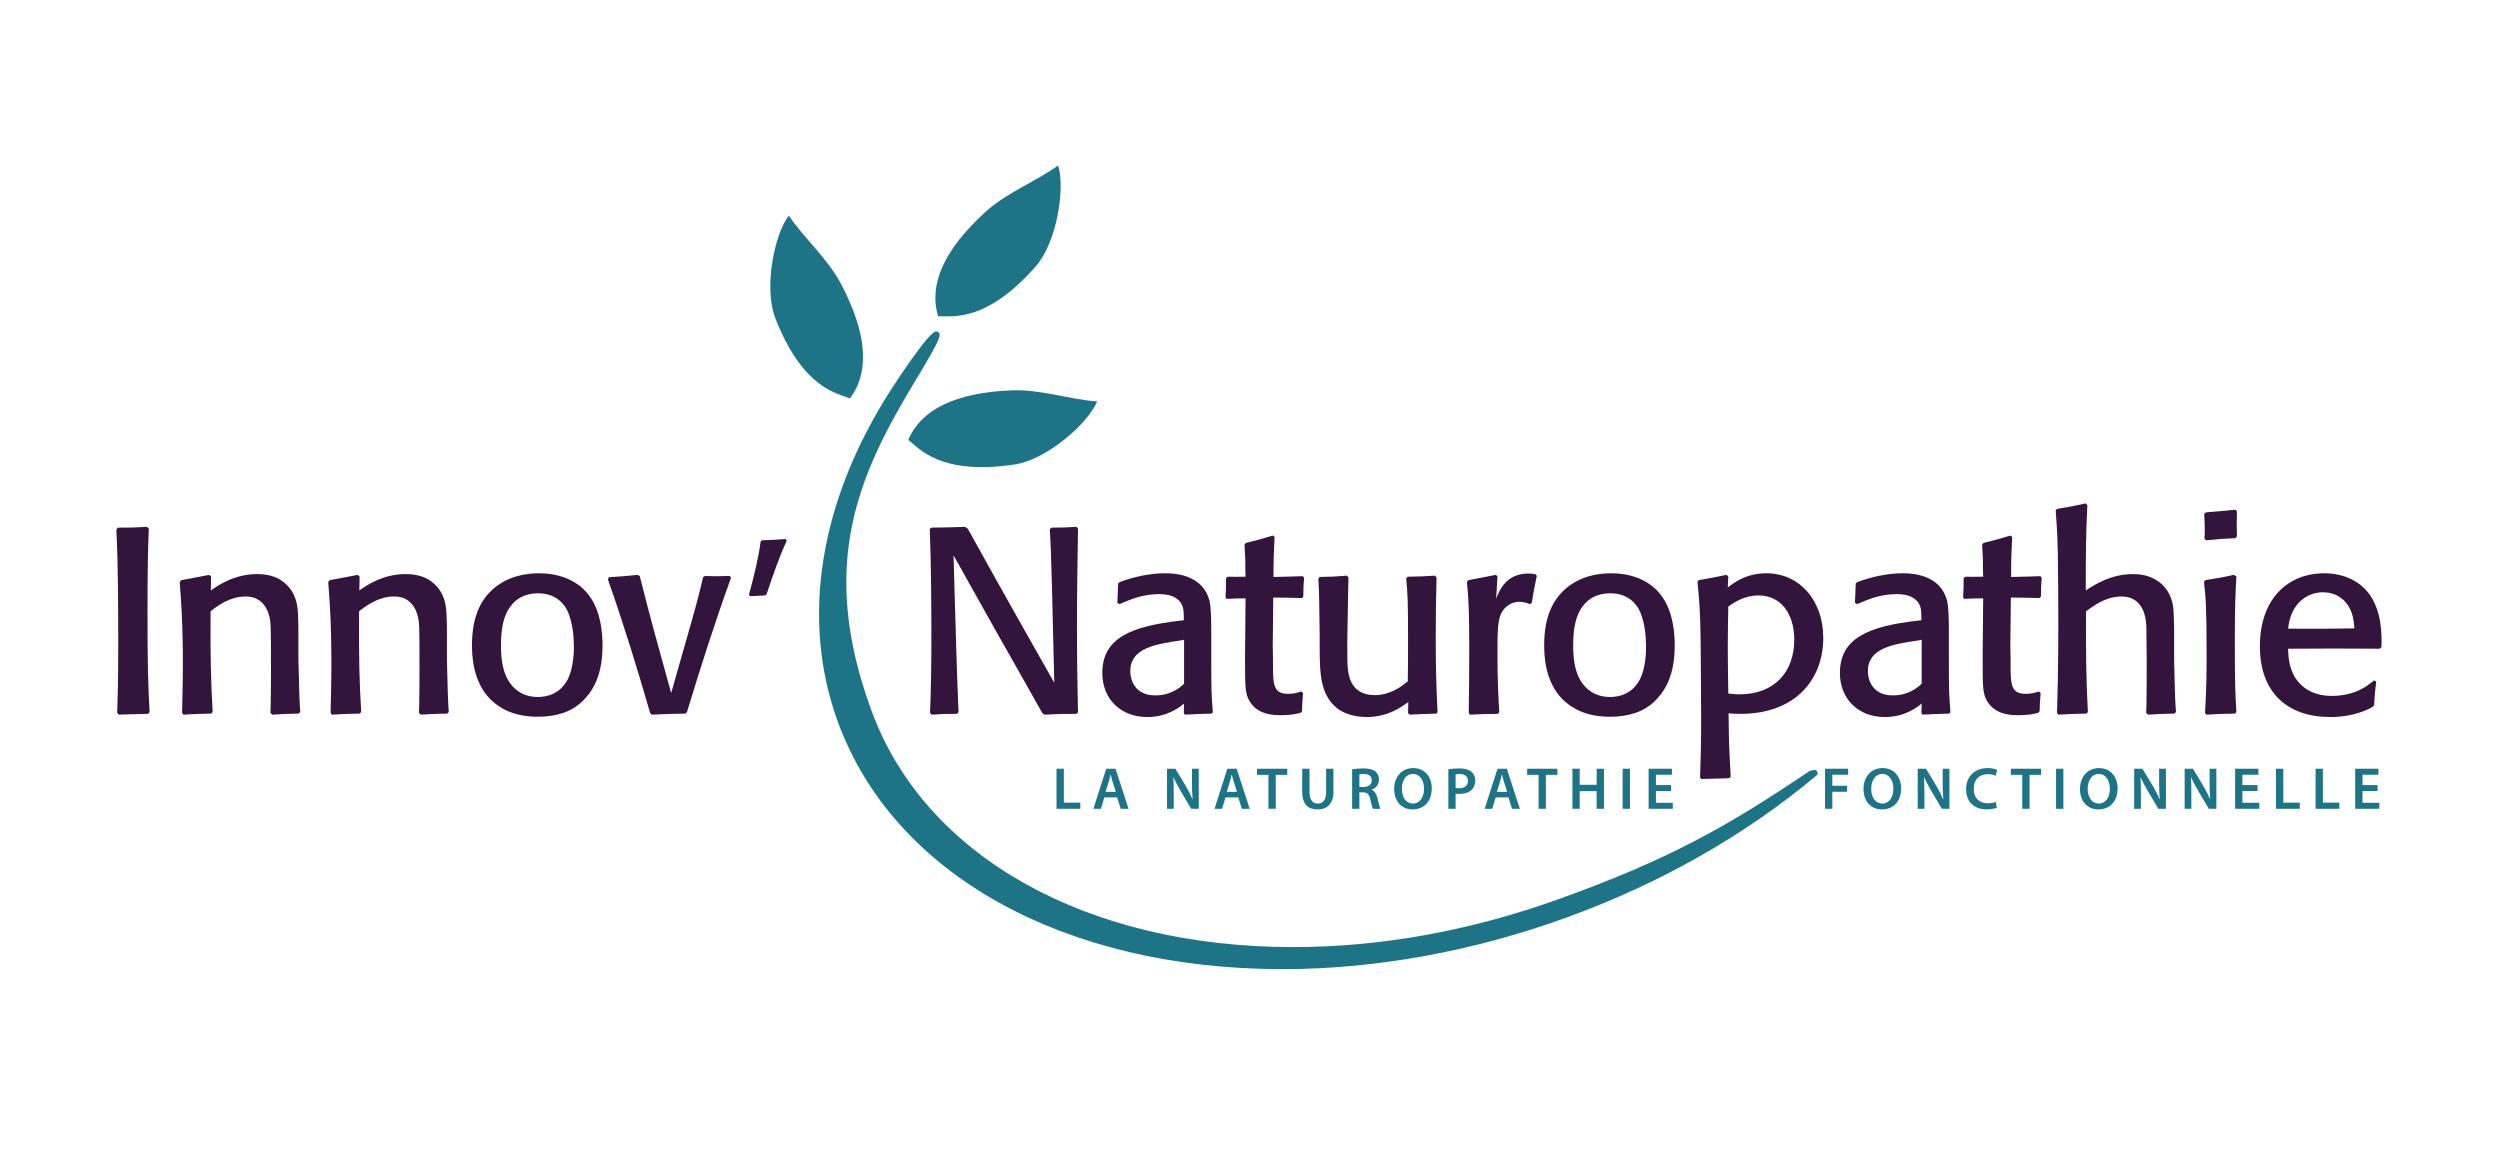 <svg version="1.2" baseProfile="tiny-ps" xmlns="http://www.w3.org/2000/svg" viewBox="0 0 1898 882" width="1898" height="882">
    <title>InnovNaturopathie_LOGO_couleur_changée-ai</title>
    <style>
        tspan {
            white-space: pre
        }

        .shp0 {
            fill: #1e7487
        }

        .shp1 {
            fill: #33143c
        }
    </style>
    <g>
        <g>
            <path class="shp0" d="M802.11 583.62L807.66 583.62L807.66 609.38L820.16 609.38L820.16 614.03L802.11 614.03L802.11 583.62Z" />
            <path fill-rule="evenodd" class="shp0" d="M838.44 605.41L835.82 614.03L830.09 614.03L839.84 583.62L846.92 583.62L856.8 614.03L850.84 614.03L848.09 605.41L838.44 605.41ZM847.14 601.21L844.75 593.72C844.17 591.88 843.67 589.8 843.22 588.04L843.13 588.04C842.68 589.8 842.23 591.92 841.68 593.72L839.34 601.21L847.14 601.21Z" />
            <path class="shp0" d="M886 614.03L886 583.62L892.32 583.62L900.17 596.66C902.2 600.04 903.96 603.56 905.36 606.85L905.45 606.85C905.09 602.8 904.95 598.87 904.95 594.22L904.95 583.62L910.09 583.62L910.09 614.03L904.36 614.03L896.42 600.67C894.48 597.33 892.45 593.59 890.97 590.16L890.83 590.21C891.06 594.13 891.1 598.15 891.1 603.15L891.1 614.03L886 614.03Z" />
            <path fill-rule="evenodd" class="shp0" d="M930.41 605.41L927.79 614.03L922.06 614.03L931.81 583.62L938.89 583.62L948.77 614.03L942.81 614.03L940.06 605.41L930.41 605.41ZM939.11 601.21L936.72 593.72C936.14 591.88 935.64 589.8 935.19 588.04L935.1 588.04C934.65 589.8 934.2 591.92 933.65 593.72L931.31 601.21L939.11 601.21Z" />
            <path class="shp0" d="M962.99 588.27L954.33 588.27L954.33 583.62L977.29 583.62L977.29 588.27L968.54 588.27L968.54 614.03L962.99 614.03L962.99 588.27Z" />
            <path class="shp0" d="M994.17 583.62L994.17 601.35C994.17 607.3 996.65 610.06 1000.4 610.06C1004.41 610.06 1006.8 607.3 1006.8 601.35L1006.8 583.62L1012.35 583.62L1012.35 600.99C1012.35 610.37 1007.52 614.52 1000.22 614.52C993.18 614.52 988.62 610.6 988.62 601.04L988.62 583.62L994.17 583.62Z" />
            <path fill-rule="evenodd" class="shp0" d="M1026.53 584.03C1028.6 583.67 1031.72 583.39 1034.92 583.39C1039.3 583.39 1042.28 584.12 1044.31 585.83C1045.97 587.23 1046.92 589.35 1046.92 591.92C1046.92 595.85 1044.26 598.51 1041.42 599.55L1041.42 599.68C1043.59 600.49 1044.89 602.61 1045.66 605.54C1046.61 609.33 1047.42 612.85 1048.05 614.03L1042.32 614.03C1041.87 613.12 1041.15 610.64 1040.29 606.85C1039.43 602.88 1037.99 601.62 1034.83 601.53L1032.04 601.53L1032.04 614.03L1026.53 614.03L1026.53 584.03ZM1032.04 597.47L1035.33 597.47C1039.07 597.47 1041.42 595.48 1041.42 592.46C1041.42 589.12 1039.07 587.59 1035.46 587.59C1033.7 587.59 1032.58 587.73 1032.04 587.86L1032.04 597.47Z" />
            <path fill-rule="evenodd" class="shp0" d="M1086.99 598.51C1086.99 608.71 1080.81 614.52 1072.42 614.52C1063.85 614.52 1058.44 607.98 1058.44 599.05C1058.44 589.71 1064.3 583.12 1072.87 583.12C1081.76 583.12 1086.99 589.84 1086.99 598.51ZM1064.3 598.96C1064.3 605.14 1067.41 610.06 1072.74 610.06C1078.1 610.06 1081.13 605.1 1081.13 598.73C1081.13 593 1078.28 587.59 1072.74 587.59C1067.23 587.59 1064.3 592.69 1064.3 598.96Z" />
            <path fill-rule="evenodd" class="shp0" d="M1099.59 584.03C1101.57 583.67 1104.33 583.39 1108.07 583.39C1112.13 583.39 1115.11 584.25 1117.05 585.88C1118.85 587.36 1120.02 589.76 1120.02 592.6C1120.02 595.48 1119.12 597.88 1117.41 599.5C1115.2 601.71 1111.73 602.75 1107.8 602.75C1106.76 602.75 1105.82 602.7 1105.09 602.57L1105.09 614.03L1099.59 614.03L1099.59 584.03ZM1105.09 598.19C1105.77 598.37 1106.67 598.42 1107.8 598.42C1111.95 598.42 1114.48 596.39 1114.48 592.83C1114.48 589.44 1112.13 587.64 1108.3 587.64C1106.76 587.64 1105.68 587.77 1105.09 587.91L1105.09 598.19Z" />
            <path fill-rule="evenodd" class="shp0" d="M1135.51 605.41L1132.9 614.03L1127.16 614.03L1136.91 583.62L1143.99 583.62L1153.87 614.03L1147.92 614.03L1145.17 605.41L1135.51 605.41ZM1144.22 601.21L1141.83 593.72C1141.24 591.88 1140.74 589.8 1140.29 588.04L1140.2 588.04C1139.75 589.8 1139.3 591.92 1138.76 593.72L1136.41 601.21L1144.22 601.21Z" />
            <path class="shp0" d="M1168.09 588.27L1159.43 588.27L1159.43 583.62L1182.39 583.62L1182.39 588.27L1173.64 588.27L1173.64 614.03L1168.09 614.03L1168.09 588.27Z" />
            <path class="shp0" d="M1199.32 583.62L1199.32 595.8L1212.17 595.8L1212.17 583.62L1217.73 583.62L1217.73 614.03L1212.17 614.03L1212.17 600.63L1199.32 600.63L1199.32 614.03L1193.77 614.03L1193.77 583.62L1199.32 583.62Z" />
            <path class="shp0" d="M1237.45 583.62L1237.45 614.03L1231.9 614.03L1231.9 583.62L1237.45 583.62Z" />
            <path class="shp0" d="M1268.63 600.54L1257.17 600.54L1257.17 609.47L1269.99 609.47L1269.99 614.03L1251.62 614.03L1251.62 583.62L1269.31 583.62L1269.31 588.18L1257.17 588.18L1257.17 596.02L1268.63 596.02L1268.63 600.54Z" />
            <path class="shp0" d="M1385.56 583.62L1403.11 583.62L1403.11 588.18L1391.11 588.18L1391.11 596.57L1402.3 596.57L1402.3 601.12L1391.11 601.12L1391.11 614.03L1385.56 614.03L1385.56 583.62Z" />
            <path fill-rule="evenodd" class="shp0" d="M1443.31 598.51C1443.31 608.71 1437.13 614.52 1428.74 614.52C1420.17 614.52 1414.76 607.98 1414.76 599.05C1414.76 589.71 1420.62 583.12 1429.19 583.12C1438.08 583.12 1443.31 589.84 1443.31 598.51ZM1420.62 598.96C1420.62 605.14 1423.73 610.06 1429.06 610.06C1434.42 610.06 1437.45 605.1 1437.45 598.73C1437.45 593 1434.6 587.59 1429.06 587.59C1423.55 587.59 1420.62 592.69 1420.62 598.96Z" />
            <path class="shp0" d="M1455.91 614.03L1455.91 583.62L1462.23 583.62L1470.08 596.66C1472.11 600.04 1473.87 603.56 1475.27 606.85L1475.36 606.85C1475 602.8 1474.86 598.87 1474.86 594.22L1474.86 583.62L1480 583.62L1480 614.03L1474.28 614.03L1466.34 600.67C1464.39 597.33 1462.36 593.59 1460.87 590.16L1460.74 590.21C1460.97 594.13 1461.01 598.15 1461.01 603.15L1461.01 614.03L1455.91 614.03Z" />
            <path class="shp0" d="M1516.02 613.12C1514.71 613.8 1511.82 614.48 1508.16 614.48C1498.51 614.48 1492.65 608.43 1492.65 599.19C1492.65 589.17 1499.59 583.12 1508.89 583.12C1512.54 583.12 1515.16 583.89 1516.29 584.48L1515.07 588.9C1513.62 588.27 1511.64 587.73 1509.11 587.73C1502.93 587.73 1498.46 591.61 1498.46 598.91C1498.46 605.59 1502.39 609.87 1509.07 609.87C1511.32 609.87 1513.67 609.43 1515.11 608.75L1516.02 613.12Z" />
            <path class="shp0" d="M1535.29 588.27L1526.63 588.27L1526.63 583.62L1549.59 583.62L1549.59 588.27L1540.84 588.27L1540.84 614.03L1535.29 614.03L1535.29 588.27Z" />
            <path class="shp0" d="M1566.51 583.62L1566.51 614.03L1560.97 614.03L1560.97 583.62L1566.51 583.62Z" />
            <path fill-rule="evenodd" class="shp0" d="M1607.67 598.51C1607.67 608.71 1601.49 614.52 1593.1 614.52C1584.52 614.52 1579.11 607.98 1579.11 599.05C1579.11 589.71 1584.97 583.12 1593.55 583.12C1602.43 583.12 1607.67 589.84 1607.67 598.51ZM1584.97 598.96C1584.97 605.14 1588.09 610.06 1593.41 610.06C1598.78 610.06 1601.8 605.1 1601.8 598.73C1601.8 593 1598.96 587.59 1593.41 587.59C1587.91 587.59 1584.97 592.69 1584.97 598.96Z" />
            <path class="shp0" d="M1620.26 614.03L1620.26 583.62L1626.58 583.62L1634.43 596.66C1636.46 600.04 1638.22 603.56 1639.62 606.85L1639.71 606.85C1639.35 602.8 1639.21 598.87 1639.21 594.22L1639.21 583.62L1644.36 583.62L1644.36 614.03L1638.63 614.03L1630.69 600.67C1628.75 597.33 1626.71 593.59 1625.22 590.16L1625.09 590.21C1625.32 594.13 1625.36 598.15 1625.36 603.15L1625.36 614.03L1620.26 614.03Z" />
            <path class="shp0" d="M1658.58 614.03L1658.58 583.62L1664.89 583.62L1672.74 596.66C1674.77 600.04 1676.53 603.56 1677.93 606.85L1678.02 606.85C1677.66 602.8 1677.53 598.87 1677.53 594.22L1677.53 583.62L1682.67 583.62L1682.67 614.03L1676.94 614.03L1669 600.67C1667.06 597.33 1665.03 593.59 1663.54 590.16L1663.4 590.21C1663.63 594.13 1663.67 598.15 1663.67 603.15L1663.67 614.03L1658.58 614.03Z" />
            <path class="shp0" d="M1713.9 600.54L1702.44 600.54L1702.44 609.47L1715.26 609.47L1715.26 614.03L1696.89 614.03L1696.89 583.62L1714.58 583.62L1714.58 588.18L1702.44 588.18L1702.44 596.02L1713.9 596.02L1713.9 600.54Z" />
            <path class="shp0" d="M1727.94 583.62L1733.49 583.62L1733.49 609.38L1745.99 609.38L1745.99 614.03L1727.94 614.03L1727.94 583.62Z" />
            <path class="shp0" d="M1757.99 583.62L1763.54 583.62L1763.54 609.38L1776.04 609.38L1776.04 614.03L1757.99 614.03L1757.99 583.62Z" />
            <path class="shp0" d="M1805.06 600.54L1793.6 600.54L1793.6 609.47L1806.41 609.47L1806.41 614.03L1788.05 614.03L1788.05 583.62L1805.73 583.62L1805.73 588.18L1793.6 588.18L1793.6 596.02L1805.06 596.02L1805.06 600.54Z" />
        </g>
        <g>
            <path class="shp1" d="M112.99 401.39C112.39 414.81 111.99 430.63 111.99 465.07C111.99 503.52 112.39 519.94 113.59 540.56L112.39 541.97C103.58 542.17 100.77 542.17 90.16 542.57L88.96 541.17C89.36 528.95 89.76 518.34 89.76 492.51C89.76 462.27 89.76 432.23 88.36 402.19L89.36 400.59C98.18 400.59 101.37 400.59 111.59 399.99L112.99 401.39Z" />
            <path class="shp1" d="M226.74 541.77C217.13 541.97 215.93 541.97 206.71 542.57L205.32 541.17C205.32 538.96 205.52 536.76 205.52 534.56C205.72 524.75 205.72 514.93 205.72 505.12C205.72 474.28 205.52 472.28 204.51 468.07C200.71 452.86 189.29 452.86 186.49 452.86C174.47 452.86 165.27 459.86 159.86 464.07C159.66 498.91 160.06 517.14 161.46 540.56L160.26 541.77C150.45 541.97 148.84 541.97 139.23 542.57L138.23 541.17C138.43 529.95 138.83 519.13 138.83 504.32C138.83 472.28 137.43 455.26 136.43 441.84L137.63 440.44C147.64 438.64 149.44 438.23 158.86 436.44L160.26 437.83L160.06 448.25C165.27 444.65 177.68 435.84 195.31 435.84C200.31 435.84 206.51 436.64 211.93 439.64C217.13 442.64 221.33 447.25 223.54 452.66C226.14 458.66 226.34 464.67 226.54 477.08L226.54 500.52C227.14 523.94 227.34 532.96 227.94 540.56L226.74 541.77Z" />
            <path class="shp1" d="M339.5 541.77C329.89 541.97 328.69 541.97 319.47 542.57L318.08 541.17C318.08 538.96 318.28 536.76 318.28 534.56C318.48 524.75 318.48 514.93 318.48 505.12C318.48 474.28 318.28 472.28 317.27 468.07C313.46 452.86 302.05 452.86 299.25 452.86C287.23 452.86 278.03 459.86 272.61 464.07C272.41 498.91 272.81 517.14 274.22 540.56L273.01 541.77C263.21 541.97 261.6 541.97 251.99 542.57L250.99 541.17C251.19 529.95 251.59 519.13 251.59 504.32C251.59 472.28 250.19 455.26 249.19 441.84L250.39 440.44C260.4 438.64 262.2 438.23 271.62 436.44L273.01 437.83L272.81 448.25C278.03 444.65 290.44 435.84 308.06 435.84C313.06 435.84 319.27 436.64 324.68 439.64C329.89 442.64 334.09 447.25 336.29 452.66C338.9 458.66 339.1 464.67 339.3 477.08L339.3 500.52C339.9 523.94 340.1 532.96 340.7 540.56L339.5 541.77Z" />
            <path fill-rule="evenodd" class="shp1" d="M455.66 507.72C453.46 517.54 449.25 525.35 442.64 531.95C433.84 540.77 422.02 544.16 408 544.16C389.98 544.16 378.56 537.36 372.16 530.75C358.54 516.94 358.34 496.51 358.34 489.9C358.34 482.29 358.74 462.67 372.16 449.25C377.76 443.44 389.38 435.23 409.4 435.23C423.02 435.23 436.44 439.64 445.25 449.65C454.46 460.26 457.07 474.28 457.46 488.3C457.46 495.11 457.07 501.71 455.66 507.72ZM429.83 461.87C426.02 455.66 419.61 450.45 408.4 450.45C404.6 450.45 393.38 450.85 386.38 462.07C380.97 470.28 380.37 481.89 380.37 490.3C380.37 498.31 380.57 518.53 396.39 526.55C399.99 528.35 404.2 529.15 408.21 529.15C415.61 529.15 425.23 526.75 431.03 515.73C435.64 506.72 435.84 493.3 435.64 489.1C435.64 484.1 434.84 470.68 429.83 461.87Z" />
            <path class="shp1" d="M520.36 541.77C509.15 541.97 506.35 541.97 494.73 542.57L493.53 541.17C483.72 507.12 473.3 473.28 461.49 439.84L462.29 438.23C472.1 437.63 474.31 437.43 484.12 436.44L485.72 437.43C493.13 467.07 501.34 496.71 509.55 526.15C511.55 518.93 521.56 484.1 523.77 476.28C530.37 453.26 532.18 445.05 533.78 438.23L535.18 437.24C544.59 437.63 546.19 437.43 554 437.24L555.01 438.64C542.79 472.28 531.98 506.32 521.56 540.56L520.36 541.77Z" />
            <path class="shp1" d="M597.3 410.36C591.38 423.49 586.57 437.27 582.09 450.89L580.96 452.01C575.36 452.33 574.71 452.33 569.43 452.65L568.63 451.53C572.15 438.23 575.68 424.77 577.44 411.32L578.4 410.2C586.41 409.88 588.01 409.88 596.34 409.24L597.3 410.36Z" />
            <path class="shp1" d="M818.43 540.56L817.43 541.97C805.62 541.97 804.82 541.97 792.8 542.57L791.2 541.17C779.38 520.14 767.57 499.11 755.56 478.09L723.92 421.61L725.92 490.3C726.12 498.71 726.52 506.92 726.72 515.33C727.32 531.95 727.32 532.36 727.72 540.56L726.52 541.97C717.71 541.97 716.91 541.97 707.3 542.57L706.09 541.17C706.9 522.14 707.1 502.92 707.1 483.9C707.1 456.66 706.9 429.22 705.89 401.99L706.9 400.59C719.31 400.39 721.31 400.39 732.73 399.99L734.73 401.39C748.35 425.82 762.36 451.25 775.58 474.48L800.41 518.34L798.81 451.85C798.01 420.41 797.81 415.81 797.01 401.99L798.21 400.59C807.22 400.59 809.22 400.39 817.23 399.99L818.43 401.39C818.04 425.82 817.63 450.85 817.63 475.48C817.63 494.3 817.83 513.33 818.24 532.15L818.43 540.56Z" />
            <path fill-rule="evenodd" class="shp1" d="M919.58 500.72C919.58 525.55 919.78 527.74 920.78 540.77L919.78 541.77C910.37 541.97 908.77 542.17 899.56 542.57L898.75 541.37L898.95 534.16C895.15 537.16 886.14 544.37 870.92 544.37C850.9 544.37 836.88 530.75 836.88 510.92C836.88 484.1 859.31 475.48 895.35 471.28L898.75 470.88C898.75 465.47 898.75 461.67 896.95 458.46C894.95 454.85 890.34 451.05 880.33 451.05C867.32 451.05 858.31 455.06 849.9 458.66L848.29 457.66C848.69 448.45 848.69 447.25 848.89 443.04L850.09 441.84C861.31 437.83 872.92 435.23 884.74 435.23C899.56 435.23 913.97 440.24 918.18 455.86C919.58 461.47 919.58 472.48 919.58 480.89L919.58 500.72ZM897.15 486.1C876.93 489.1 858.1 491.91 858.1 509.73C858.1 510.72 858.1 527.95 877.13 527.95C889.54 527.95 896.75 521.14 898.95 519.13L898.95 485.69L897.15 486.1Z" />
            <path class="shp1" d="M989.28 526.15C988.68 532.76 988.68 534.16 988.48 539.96L987.48 541.17C983.28 542.17 979.87 542.97 972.46 542.97C967.65 542.97 955.04 542.97 948.83 532.56C945.23 526.75 945.23 521.94 945.23 498.31L945.63 454.26C938.62 454.26 938.42 454.45 931.21 454.65L930.41 453.46C930.81 447.05 930.81 445.45 930.81 439.04L932.01 437.83C936.42 437.83 939.02 438.03 945.63 437.83C945.43 433.63 945.43 429.22 945.43 425.02C945.23 421.21 945.03 417.41 944.83 413.6L945.83 412.2C954.84 410 957.04 409.4 966.26 406.6L967.65 407.6C967.05 420.81 966.85 423.42 966.85 438.03C975.27 437.83 977.67 437.83 989.08 437.43L990.08 438.64C989.68 443.84 989.48 446.04 989.48 452.86L988.48 454.06C978.47 453.86 977.27 453.66 966.66 453.66L966.26 490.9C966.46 493.3 966.46 504.72 966.46 507.52C966.46 522.14 968.26 526.75 978.27 526.75C982.47 526.75 985.68 525.75 987.88 524.95L989.28 526.15Z" />
            <path class="shp1" d="M1090.62 438.43C1090.22 453.66 1090.01 467.87 1090.01 484.1C1090.01 508.73 1090.62 523.54 1091.02 532.15C1091.02 534.96 1091.22 537.76 1091.42 540.56L1090.62 541.77C1081 541.97 1079.41 542.17 1070.19 542.57L1068.99 541.37L1069.19 532.96C1064.78 536.15 1054.17 544.37 1037.75 544.37C1029.94 544.37 1021.33 542.57 1014.92 537.56C1002.11 527.14 1002.11 510.12 1001.91 494.51L1001.91 482.09C1001.51 453.46 1001.51 450.25 1000.9 439.44L1001.91 438.03C1011.32 437.83 1013.12 437.83 1022.53 437.04L1023.73 438.43L1022.93 482.29C1022.93 487.7 1022.73 491.71 1022.93 501.32C1023.13 509.73 1023.53 527.74 1043.76 527.74C1055.57 527.74 1063.98 521.14 1068.79 517.34C1068.99 506.52 1068.99 497.31 1068.99 485.69C1068.99 457.86 1068.79 452.25 1067.59 439.24L1068.79 437.83C1078 437.63 1080.21 437.63 1089.42 437.04L1090.62 438.43Z" />
            <path class="shp1" d="M1161.52 458.66C1159.52 457.86 1156.92 456.86 1153.51 456.86C1149.71 456.86 1146.9 458.26 1145.1 459.46C1136.89 465.27 1136.89 474.08 1136.89 494.91C1136.89 517.54 1137.5 529.35 1138.29 540.56L1137.3 541.97C1127.88 541.97 1125.68 542.17 1116.07 542.57L1115.06 541.37C1115.26 526.15 1115.46 512.33 1115.46 493.7C1115.46 461.67 1114.86 453.46 1113.66 441.84L1114.86 440.44C1122.47 439.04 1127.28 438.03 1135.69 436.44L1136.89 437.63L1135.89 454.65C1138.29 448.25 1143.3 435.43 1160.32 435.43C1162.93 435.43 1164.33 435.64 1165.93 436.04L1166.73 437.24C1164.73 446.84 1164.33 448.85 1162.93 457.66L1161.52 458.66Z" />
            <path fill-rule="evenodd" class="shp1" d="M1269.67 507.72C1267.47 517.54 1263.26 525.35 1256.65 531.95C1247.84 540.77 1236.03 544.16 1222.01 544.16C1203.99 544.16 1192.57 537.36 1186.16 530.75C1172.55 516.94 1172.35 496.51 1172.35 489.9C1172.35 482.29 1172.75 462.67 1186.16 449.25C1191.77 443.44 1203.38 435.23 1223.41 435.23C1237.03 435.23 1250.45 439.64 1259.26 449.65C1268.47 460.26 1271.08 474.28 1271.47 488.3C1271.47 495.11 1271.08 501.71 1269.67 507.72ZM1243.84 461.87C1240.03 455.66 1233.62 450.45 1222.41 450.45C1218.61 450.45 1207.39 450.85 1200.38 462.07C1194.97 470.28 1194.38 481.89 1194.38 490.3C1194.38 498.31 1194.57 518.53 1210.4 526.55C1214 528.35 1218.21 529.15 1222.21 529.15C1229.62 529.15 1239.23 526.75 1245.04 515.73C1249.64 506.72 1249.84 493.3 1249.64 489.1C1249.64 484.1 1248.84 470.68 1243.84 461.87Z" />
            <path fill-rule="evenodd" class="shp1" d="M1311.73 446.04C1315.74 442.84 1325.36 435.23 1340.98 435.23C1366.41 435.23 1384.23 456.06 1384.23 484.29C1384.23 515.33 1363.6 541.97 1321.35 541.97C1317.55 541.97 1315.14 541.77 1312.34 541.57C1312.54 565.59 1312.94 570.8 1313.94 589.63L1312.74 590.83C1305.73 591.03 1298.72 591.22 1291.71 591.43L1290.71 590.23C1291.11 578.01 1291.51 565.4 1291.51 544.97C1291.51 533.16 1291.31 521.34 1291.31 509.53C1291.11 478.49 1291.11 464.47 1288.71 441.64L1289.71 440.44C1299.52 438.83 1301.73 438.23 1310.74 436.44L1312.14 437.63L1311.73 446.04ZM1320.55 527.14C1346.98 527.14 1362.2 510.32 1362.2 485.69C1362.2 464.87 1351.19 452.05 1335.17 452.05C1324.35 452.05 1316.75 457.26 1312.14 460.46C1311.94 470.88 1311.73 481.09 1311.73 491.3C1311.73 503.12 1311.94 514.93 1312.14 526.55C1314.74 526.75 1317.15 527.14 1320.55 527.14Z" />
            <path fill-rule="evenodd" class="shp1" d="M1479.57 500.72C1479.57 525.55 1479.77 527.74 1480.77 540.77L1479.77 541.77C1470.35 541.97 1468.76 542.17 1459.55 542.57L1458.74 541.37L1458.94 534.16C1455.14 537.16 1446.13 544.37 1430.91 544.37C1410.88 544.37 1396.86 530.75 1396.86 510.92C1396.86 484.1 1419.29 475.48 1455.34 471.28L1458.74 470.88C1458.74 465.47 1458.74 461.67 1456.94 458.46C1454.94 454.85 1450.33 451.05 1440.32 451.05C1427.3 451.05 1418.29 455.06 1409.88 458.66L1408.28 457.66C1408.68 448.45 1408.68 447.25 1408.88 443.04L1410.08 441.84C1421.3 437.83 1432.91 435.23 1444.72 435.23C1459.55 435.23 1473.96 440.24 1478.16 455.86C1479.57 461.47 1479.57 472.48 1479.57 480.89L1479.57 500.72ZM1457.14 486.1C1436.91 489.1 1418.09 491.91 1418.09 509.73C1418.09 510.72 1418.09 527.95 1437.11 527.95C1449.53 527.95 1456.74 521.14 1458.94 519.13L1458.94 485.69L1457.14 486.1Z" />
            <path class="shp1" d="M1549.27 526.15C1548.67 532.76 1548.67 534.16 1548.47 539.96L1547.47 541.17C1543.26 542.17 1539.86 542.97 1532.45 542.97C1527.64 542.97 1515.03 542.97 1508.82 532.56C1505.22 526.75 1505.22 521.94 1505.22 498.31L1505.62 454.26C1498.61 454.26 1498.41 454.45 1491.19 454.65L1490.4 453.46C1490.79 447.05 1490.79 445.45 1490.79 439.04L1492 437.83C1496.4 437.83 1499 438.03 1505.62 437.83C1505.42 433.63 1505.42 429.22 1505.42 425.02C1505.22 421.21 1505.02 417.41 1504.82 413.6L1505.82 412.2C1514.83 410 1517.03 409.4 1526.24 406.6L1527.64 407.6C1527.04 420.81 1526.84 423.42 1526.84 438.03C1535.25 437.83 1537.65 437.83 1549.07 437.43L1550.07 438.64C1549.67 443.84 1549.47 446.04 1549.47 452.86L1548.47 454.06C1538.46 453.86 1537.26 453.66 1526.64 453.66L1526.24 490.9C1526.44 493.3 1526.44 504.72 1526.44 507.52C1526.44 522.14 1528.24 526.75 1538.26 526.75C1542.46 526.75 1545.67 525.75 1547.87 524.95L1549.27 526.15Z" />
            <path class="shp1" d="M1650.8 541.77C1641.19 541.97 1639.99 541.97 1630.78 542.57L1629.38 541.17L1629.58 534.56C1629.78 524.15 1629.78 513.53 1629.78 503.12L1629.58 481.69C1629.58 477.08 1629.58 472.48 1628.58 468.07C1626.37 458.86 1620.77 452.86 1610.56 452.86C1599.14 452.86 1590.33 459.26 1583.72 464.07C1583.52 498.91 1583.92 517.14 1585.12 540.56L1584.12 541.77C1574.91 541.97 1572.51 541.97 1562.69 542.57L1561.69 541.17C1562.09 526.95 1562.69 508.93 1562.69 470.48C1562.69 453.66 1562.49 436.84 1562.29 420.02C1561.9 402.39 1561.29 396.58 1560.69 387.57L1561.69 386.37C1571.31 384.77 1574.51 384.17 1583.52 382.17L1584.72 383.57C1583.52 404.99 1583.52 426.62 1583.52 448.25C1589.93 444.05 1602.55 435.84 1619.37 435.84C1623.97 435.84 1628.58 436.44 1632.78 438.23C1641.79 441.84 1647.2 449.05 1649.2 457.26C1650.2 461.27 1650.2 463.67 1650.6 477.08L1650.6 500.52L1650.8 509.92C1651.21 526.75 1651.21 529.55 1652.01 540.56L1650.8 541.77Z" />
            <path class="shp1" d="M1696.88 541.77C1686.47 541.97 1684.87 541.97 1675.05 542.57L1674.05 541.17C1674.65 530.55 1675.25 521.34 1675.25 499.11C1675.25 460.87 1674.65 453.66 1673.25 441.84L1674.25 440.44C1682.86 439.04 1685.87 438.64 1695.88 436.44L1697.88 437.63C1697.28 448.05 1696.68 458.86 1696.68 484.69C1696.68 521.94 1697.08 526.95 1697.88 540.56L1696.88 541.77ZM1697.08 408.6C1686.87 409 1684.67 409.2 1674.85 410.2L1673.65 409C1673.85 406.4 1673.85 403.59 1673.85 400.99C1673.85 397.38 1673.65 394.18 1673.45 390.18L1674.85 388.97C1685.27 388.17 1687.07 387.97 1697.08 386.97L1698.28 388.17C1698.08 396.38 1698.08 398.39 1698.28 407.2L1697.08 408.6Z" />
            <path fill-rule="evenodd" class="shp1" d="M1804.02 517.54C1803.02 525.55 1802.82 527.54 1802.42 535.36L1801.21 536.76C1797.81 538.56 1787 544.37 1769.18 544.37C1736.34 544.37 1715.71 525.55 1715.71 490.7C1715.71 453.46 1738.14 435.23 1764.37 435.23C1780.19 435.23 1791.21 441.84 1797.21 449.05C1808.63 462.67 1808.23 482.49 1808.03 491.3L1806.63 492.51C1775.38 492.31 1769.98 492.31 1737.13 492.51C1737.33 499.51 1737.94 509.33 1744.75 517.54C1752.96 527.34 1764.37 528.35 1770.58 528.35C1776.39 528.35 1782.4 527.34 1788 525.35C1795.41 522.34 1799.82 518.73 1802.42 516.54L1804.02 517.54ZM1785.4 465.27C1781.39 454.26 1772.58 449.65 1763.57 449.65C1752.36 449.65 1739.14 457.26 1737.13 477.28C1761.37 477.48 1768.98 477.28 1787.4 477.08C1787.2 474.28 1787 469.88 1785.4 465.27Z" />
        </g>
        <g>
            <path class="shp0" d="M1377.55 586.95C1325.22 630.68 1261.29 667.88 1188.77 694.27C946.43 782.47 699.97 716.55 638.27 547.03C609.12 466.97 626.41 378.12 678.31 297.35C703.26 258.51 728.81 228.55 694.08 285.85C654.98 350.34 615.93 422.8 659.66 541.03C719.77 703.54 951.05 768.53 1184.19 684.85C1272.15 653.27 1317.16 626.46 1375.06 587.37L1377.55 586.95Z" />
            <path fill-rule="evenodd" class="shp0" d="M973.97 735.78C807.72 735.78 678.23 663.78 636.04 547.84C607.7 470 622 380.59 676.31 296.06C677.47 294.24 704.95 251.58 710.71 251.58C711.57 251.58 712.59 252.17 713.01 252.92C713.91 254.51 714.84 256.17 696.11 287.08C652.67 358.74 620.11 427.25 661.89 540.2C702.68 650.51 825.22 719.02 981.68 719.03C1048.19 719.03 1116.06 706.77 1183.39 682.61C1267.52 652.41 1311.8 627.2 1373.74 585.4C1374.02 585.21 1374.33 585.08 1374.66 585.02L1377.16 584.61C1378.24 584.41 1379.26 584.98 1379.71 585.96C1380.16 586.93 1379.9 588.09 1379.07 588.78C1324.55 634.34 1260.79 670.58 1189.59 696.5C1119 722.19 1044.44 735.77 973.97 735.78ZM702.94 266.02C697.13 273.61 689.03 285.05 680.31 298.63C626.82 381.88 612.69 469.8 640.51 546.22C681.99 660.21 809.77 731.02 973.96 731.02C973.96 731.02 973.96 731.02 973.97 731.02C1043.89 731.02 1117.89 717.54 1187.96 692.03C1240.86 672.78 1291.07 646.84 1335.52 615.97C1291.51 643.3 1250.13 663.71 1184.99 687.08C1117.15 711.43 1048.75 723.78 981.68 723.78C823.18 723.78 698.94 654.07 657.43 541.86C611.45 417.55 658.03 340.71 692.04 284.62C697.01 276.41 700.5 270.4 702.94 266.02Z" />
        </g>
        <g>
            <path class="shp0" d="M712.23 240.16C721.66 239.51 747.72 246.12 786.29 202.29C802.51 183.85 808.77 142.78 803.33 125.6C786.59 137.74 764.27 146.21 748.27 160.78C716.86 189.39 704.84 215.85 712.23 240.16Z" />
        </g>
        <g>
            <path class="shp0" d="M689.52 333.98C697.17 339.54 712.89 361.35 770.6 352.57C794.88 348.87 826.09 321.44 832.96 304.77C812.34 303.33 789.78 295.47 768.17 296.34C725.71 298.07 699.5 310.61 689.52 333.98Z" />
        </g>
        <g>
            <path class="shp0" d="M645.26 302.51C636.62 298.67 609.87 295.97 588.63 241.6C579.69 218.73 587.85 177.98 598.84 163.7C610.4 180.83 628.5 196.43 638.54 215.59C658.27 253.22 660.51 282.19 645.26 302.51Z" />
        </g>
    </g>
</svg>